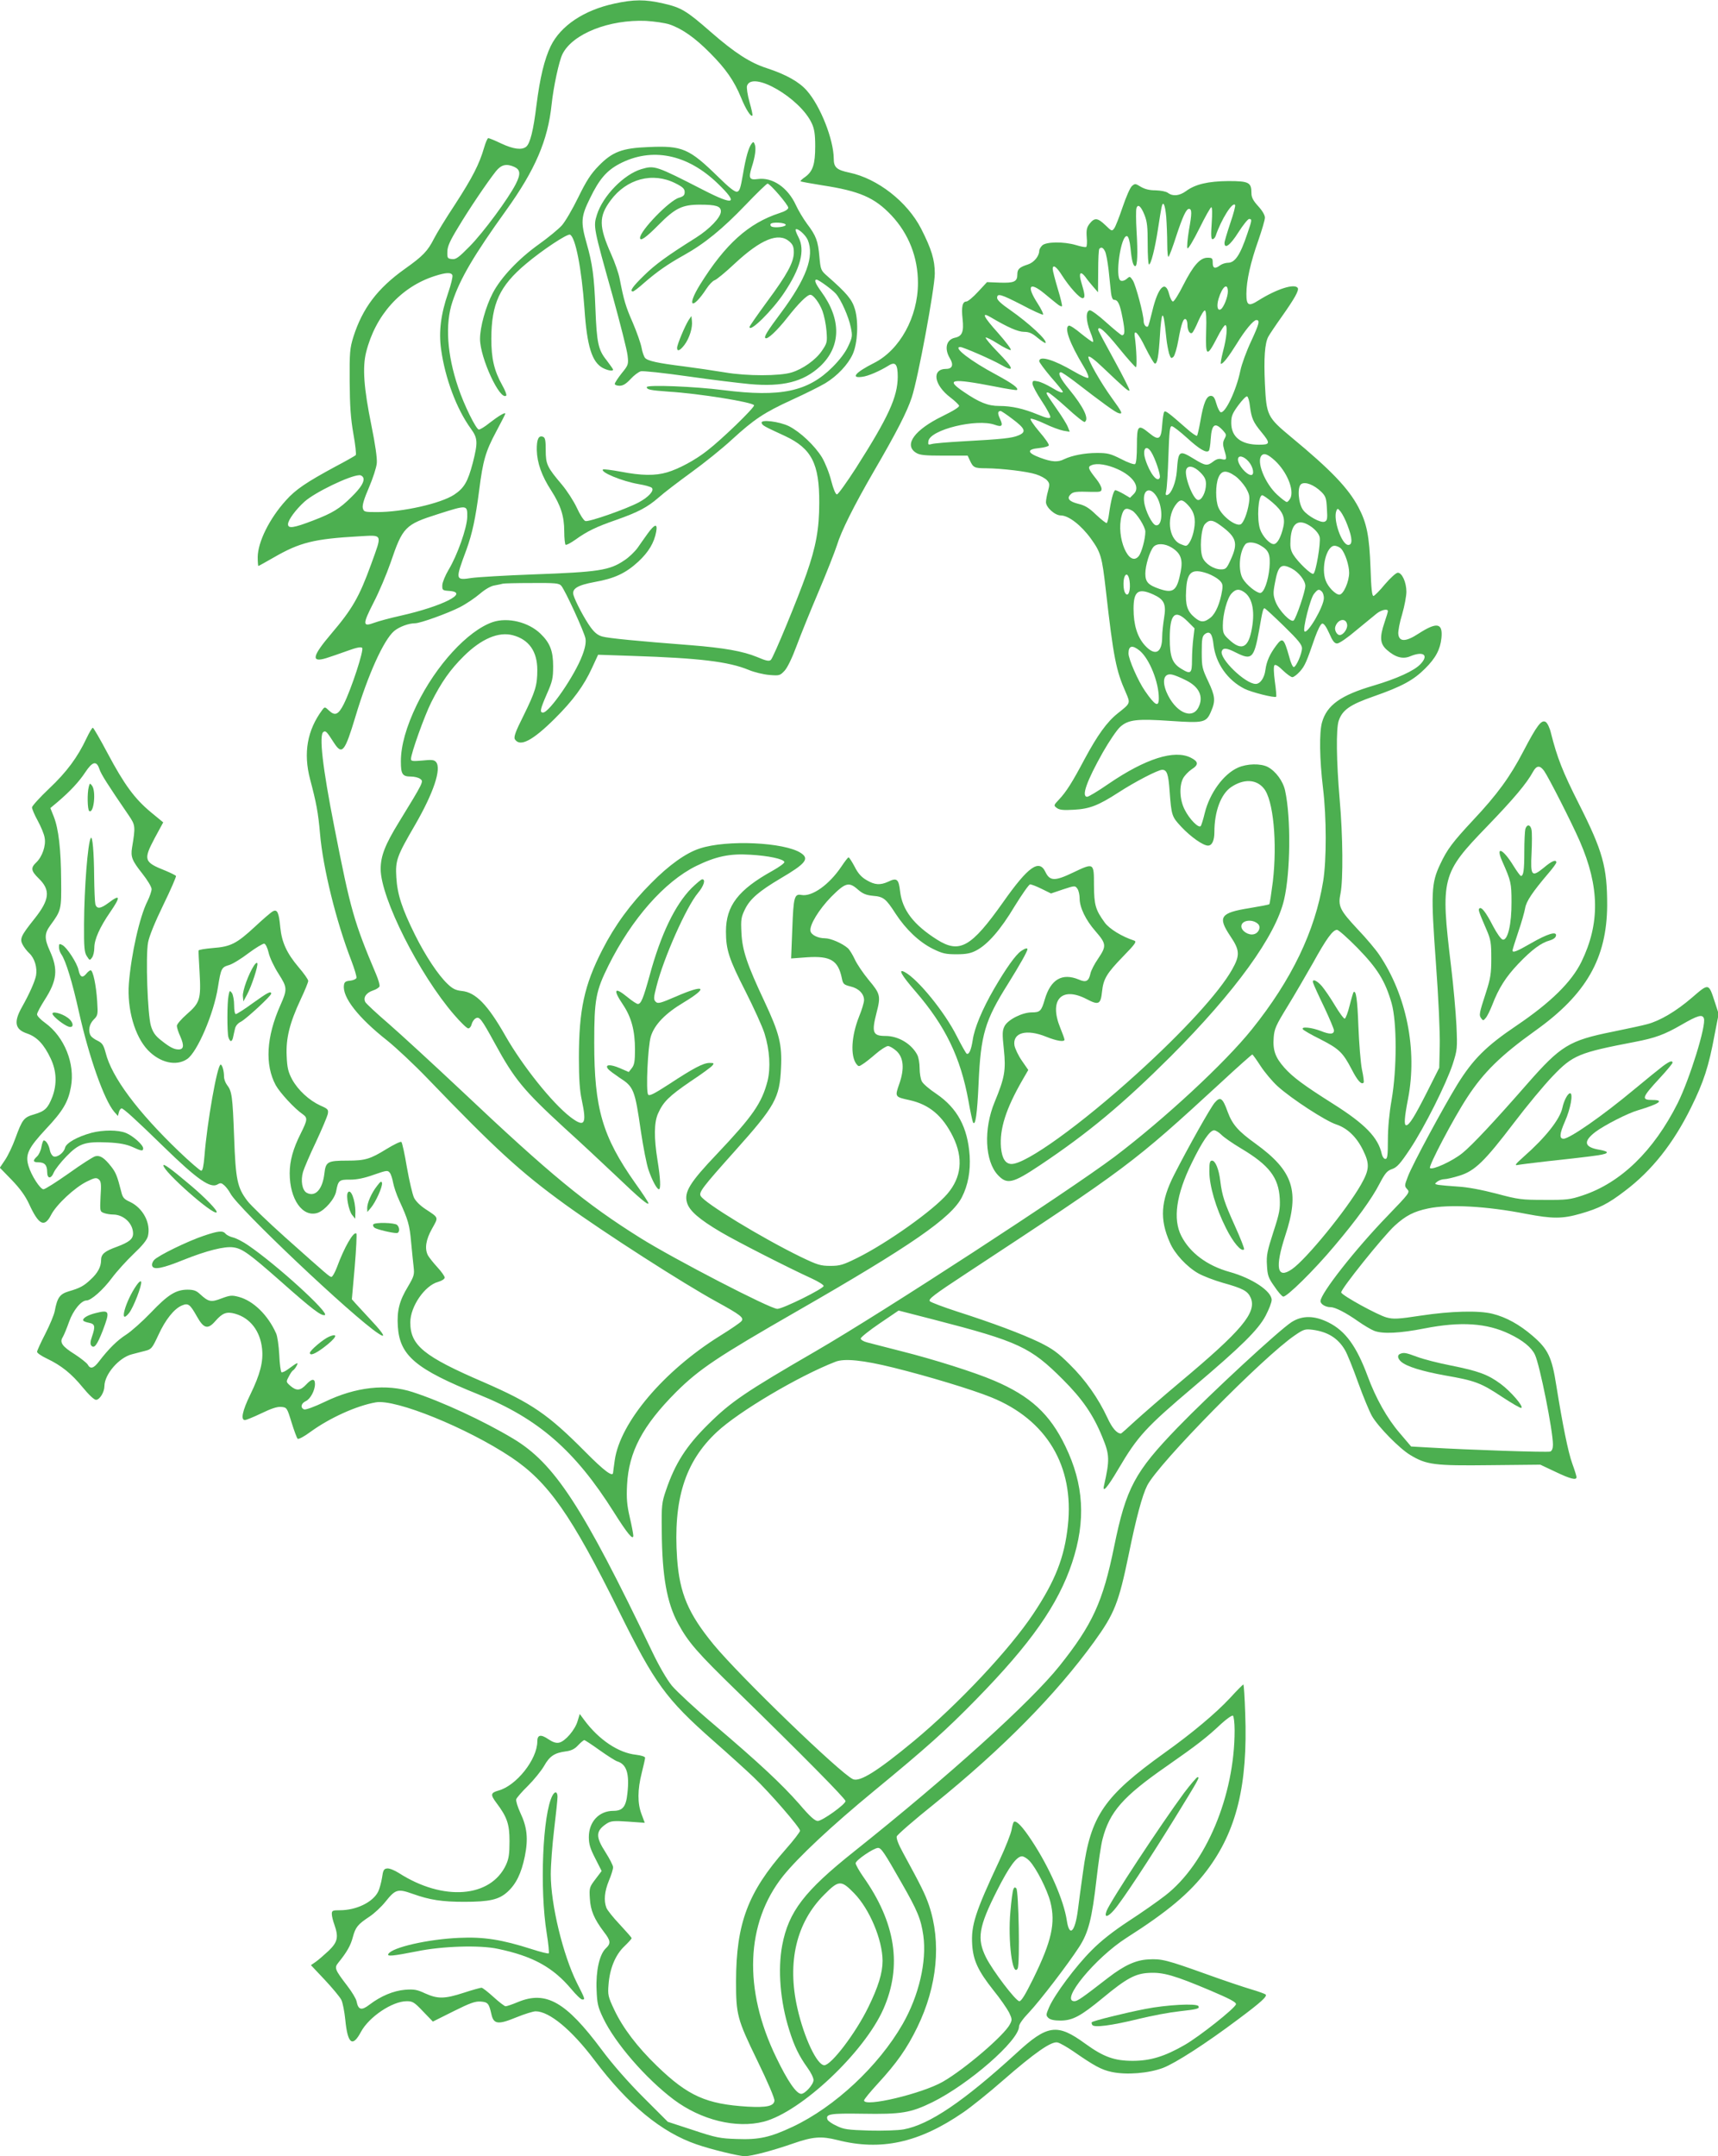 <?xml version="1.0" standalone="no"?>
<!DOCTYPE svg PUBLIC "-//W3C//DTD SVG 20010904//EN"
 "http://www.w3.org/TR/2001/REC-SVG-20010904/DTD/svg10.dtd">
<svg version="1.0" xmlns="http://www.w3.org/2000/svg"
 width="1020pt" height="1280pt" viewBox="0 0 1020 1280"
 preserveAspectRatio="xMidYMid meet">
<g transform="translate(0,1280) scale(0.1,-0.1)"
fill="#4caf50" stroke="none">
<path d="M3645 12778 c-179 -39 -316 -131 -375 -251 -38 -79 -64 -187 -85
-352 -18 -147 -37 -226 -61 -246 -26 -21 -75 -15 -148 19 -37 18 -72 32 -77
32 -5 0 -16 -26 -25 -57 -28 -97 -69 -177 -172 -336 -55 -83 -111 -175 -125
-203 -38 -75 -66 -104 -173 -180 -163 -116 -252 -234 -306 -404 -21 -68 -23
-92 -22 -265 1 -145 6 -219 22 -310 12 -66 18 -123 14 -127 -4 -4 -58 -35
-121 -68 -172 -93 -236 -136 -293 -200 -99 -109 -167 -248 -168 -337 0 -29 2
-53 4 -53 2 0 43 23 92 51 154 89 239 110 504 125 145 8 140 19 74 -164 -71
-196 -112 -267 -238 -415 -113 -133 -121 -172 -29 -144 26 8 83 28 125 43 54
20 81 25 88 18 12 -12 -64 -244 -109 -334 -32 -63 -52 -72 -88 -38 -24 23 -25
23 -40 3 -89 -120 -113 -255 -72 -411 37 -140 48 -197 59 -323 17 -202 96
-522 186 -754 19 -50 33 -96 30 -103 -3 -7 -20 -14 -38 -16 -26 -2 -34 -8 -36
-27 -10 -71 84 -192 258 -329 52 -42 158 -141 235 -221 407 -423 554 -558 820
-751 237 -171 699 -468 900 -578 142 -78 164 -95 147 -115 -7 -9 -64 -48 -127
-87 -334 -208 -592 -513 -625 -737 -5 -37 -10 -71 -10 -75 -1 -29 -53 10 -165
123 -221 223 -318 289 -602 413 -358 154 -437 219 -437 356 0 94 86 219 165
240 23 7 39 17 39 26 0 8 -20 36 -44 62 -24 26 -48 57 -55 69 -21 40 -13 93
24 159 39 70 42 63 -40 117 -29 19 -57 46 -67 67 -9 19 -28 100 -42 179 -13
79 -28 147 -33 152 -4 4 -44 -15 -88 -42 -97 -60 -127 -69 -232 -69 -118 0
-129 -6 -137 -76 -11 -95 -54 -142 -105 -115 -27 15 -37 72 -22 124 7 23 41
103 77 178 35 75 66 149 70 165 5 27 2 31 -44 51 -67 31 -132 91 -167 154 -24
45 -30 69 -33 140 -5 104 17 195 83 336 25 53 45 102 45 110 0 8 -26 45 -57
81 -71 84 -100 148 -109 237 -8 88 -18 109 -44 95 -10 -5 -58 -46 -105 -90
-110 -102 -145 -120 -252 -128 -46 -4 -84 -10 -84 -15 -1 -4 2 -63 6 -131 9
-158 2 -179 -76 -247 -32 -28 -59 -59 -59 -69 0 -9 9 -39 21 -64 23 -53 20
-76 -11 -76 -28 0 -55 15 -107 57 -32 25 -46 47 -57 83 -20 68 -32 414 -17
495 7 38 41 121 91 224 44 90 77 167 75 171 -3 4 -31 18 -62 31 -129 51 -133
64 -65 193 l51 94 -74 61 c-96 80 -157 163 -256 349 -44 83 -84 152 -88 152
-4 0 -21 -28 -37 -62 -53 -113 -118 -201 -222 -299 -56 -53 -102 -104 -102
-112 0 -9 15 -45 34 -79 19 -35 38 -80 41 -101 9 -46 -14 -113 -50 -147 -34
-32 -31 -50 15 -95 71 -69 65 -126 -26 -240 -79 -99 -88 -118 -70 -152 8 -16
26 -39 40 -52 32 -30 48 -86 40 -132 -8 -38 -39 -108 -84 -188 -50 -89 -41
-132 30 -156 59 -20 101 -64 141 -149 35 -74 38 -151 10 -227 -27 -69 -44 -85
-107 -104 -63 -18 -71 -29 -113 -143 -16 -45 -44 -103 -61 -128 l-31 -46 71
-73 c49 -51 80 -94 102 -141 58 -127 92 -144 132 -65 31 60 140 162 212 197
46 23 56 24 70 13 14 -11 16 -28 11 -102 -4 -87 -4 -89 20 -98 13 -5 38 -9 54
-9 63 0 119 -53 119 -113 0 -32 -23 -51 -95 -78 -75 -27 -95 -44 -95 -81 0
-38 -20 -76 -62 -114 -40 -38 -64 -51 -130 -70 -53 -16 -68 -37 -83 -117 -4
-22 -29 -82 -56 -135 -27 -52 -49 -101 -49 -107 0 -7 26 -25 58 -40 86 -41
146 -89 213 -171 37 -45 68 -74 79 -74 22 0 50 46 50 82 1 70 86 168 162 188
24 6 60 16 81 21 36 9 41 16 77 93 42 92 94 157 140 176 37 16 48 8 89 -65 41
-73 65 -79 110 -27 42 48 67 57 117 43 89 -25 149 -102 160 -208 8 -76 -11
-151 -70 -272 -47 -96 -58 -151 -32 -151 8 0 52 18 98 40 58 28 93 40 117 38
34 -3 35 -4 62 -92 15 -48 31 -92 36 -97 5 -5 39 13 78 42 113 82 272 154 386
174 118 21 543 -152 804 -326 220 -147 357 -342 640 -914 213 -430 278 -520
559 -768 89 -78 197 -176 240 -217 94 -89 276 -299 276 -318 0 -7 -38 -57 -85
-110 -225 -255 -294 -440 -295 -783 0 -199 6 -224 126 -471 63 -129 104 -226
102 -239 -4 -32 -46 -41 -160 -35 -244 15 -353 63 -537 241 -117 113 -203 226
-254 334 -37 78 -39 89 -34 150 7 94 40 175 93 226 24 23 44 45 44 49 0 4 -32
40 -70 81 -39 41 -75 86 -80 100 -16 43 -11 96 15 160 14 33 25 69 25 80 0 11
-21 51 -45 89 -60 93 -59 127 8 171 24 15 41 17 127 11 l98 -7 -19 51 c-25 65
-24 146 1 245 11 43 20 84 20 90 0 7 -22 14 -54 18 -104 11 -221 89 -308 207
l-26 35 -13 -43 c-15 -51 -73 -119 -109 -127 -18 -4 -37 2 -64 20 -45 31 -66
27 -66 -13 0 -106 -125 -264 -232 -292 -45 -13 -47 -24 -12 -71 65 -86 79
-128 79 -229 0 -76 -4 -104 -21 -141 -91 -195 -373 -217 -636 -48 -27 17 -57
29 -70 27 -19 -2 -24 -11 -30 -56 -5 -29 -15 -66 -23 -82 -32 -63 -130 -110
-227 -110 -43 0 -48 -2 -48 -22 0 -13 7 -41 15 -63 26 -74 20 -103 -32 -154
-27 -25 -61 -55 -78 -67 l-29 -20 82 -87 c45 -48 89 -101 98 -118 9 -17 19
-71 24 -119 14 -144 43 -166 93 -72 48 89 186 182 272 182 35 0 45 -6 97 -61
l58 -60 122 61 c98 49 129 60 161 58 43 -3 50 -11 64 -73 13 -62 39 -66 148
-21 49 20 101 36 115 36 81 0 213 -109 348 -288 201 -267 398 -430 608 -502
83 -29 251 -70 286 -70 40 0 162 32 286 75 117 41 168 45 263 21 259 -66 485
-17 748 164 47 32 154 118 236 190 188 164 288 234 324 225 14 -3 56 -27 94
-53 124 -86 166 -109 227 -122 89 -19 219 -8 305 24 75 29 255 145 444 287
141 105 176 138 165 149 -5 4 -43 18 -84 30 -41 12 -161 52 -266 90 -237 85
-268 93 -347 88 -75 -4 -143 -36 -238 -109 -152 -118 -182 -139 -200 -139 -88
0 124 258 309 376 245 156 376 266 478 401 176 234 243 508 227 931 -3 94 -8
172 -11 172 -3 0 -39 -36 -80 -81 -84 -90 -222 -206 -387 -324 -361 -259 -440
-374 -485 -708 -11 -78 -25 -181 -31 -230 -17 -127 -50 -158 -65 -59 -18 121
-103 316 -209 476 -54 82 -90 120 -105 111 -4 -3 -10 -23 -14 -47 -4 -23 -36
-105 -72 -182 -145 -309 -169 -386 -162 -500 6 -94 35 -156 126 -271 40 -49
81 -109 93 -132 18 -38 19 -44 5 -70 -34 -66 -269 -267 -398 -341 -124 -71
-468 -153 -468 -111 0 6 36 50 81 99 114 124 173 208 235 335 119 244 144 505
69 726 -23 66 -45 111 -154 311 -27 49 -40 84 -37 96 4 11 104 98 224 194 404
327 721 648 949 963 120 166 145 230 204 515 44 217 81 354 110 411 66 131
692 767 877 892 52 36 61 38 104 33 91 -12 152 -50 193 -120 14 -23 49 -111
79 -195 30 -83 67 -172 82 -198 38 -65 163 -192 226 -230 97 -59 144 -65 476
-61 l297 3 89 -42 c90 -43 126 -52 126 -32 0 6 -11 42 -25 80 -25 69 -57 229
-95 464 -26 168 -49 216 -141 295 -78 67 -157 111 -239 131 -81 20 -244 16
-423 -11 -137 -21 -165 -22 -205 -11 -52 14 -262 129 -269 148 -6 16 250 335
318 397 66 60 113 84 198 102 123 26 347 14 581 -32 158 -30 216 -30 324 1
111 32 164 59 262 134 161 121 289 283 394 496 75 152 105 243 140 433 l24
123 -22 68 c-38 116 -35 116 -137 28 -93 -80 -189 -137 -265 -157 -25 -7 -117
-27 -206 -45 -258 -52 -307 -82 -507 -310 -194 -222 -326 -363 -384 -410 -59
-48 -179 -103 -193 -89 -10 10 139 294 221 419 97 149 200 250 404 396 303
216 425 430 427 744 0 228 -25 320 -169 605 -95 188 -128 272 -165 419 -7 30
-21 59 -31 65 -25 15 -51 -18 -133 -175 -78 -150 -155 -256 -299 -409 -120
-129 -153 -172 -194 -260 -54 -113 -56 -171 -26 -584 16 -216 25 -420 23 -496
l-3 -129 -73 -145 c-73 -144 -105 -196 -123 -196 -14 0 -11 45 11 158 56 290
-9 614 -172 855 -21 31 -78 99 -127 150 -107 115 -118 137 -102 214 16 80 14
341 -5 555 -20 232 -22 421 -6 469 22 65 68 96 208 145 166 58 236 96 304 164
64 63 91 115 98 182 9 90 -26 97 -135 27 -76 -50 -116 -51 -121 -3 -2 16 8 70
23 118 14 49 25 108 25 133 0 56 -26 113 -51 113 -10 0 -43 -30 -75 -67 -31
-38 -62 -69 -69 -71 -9 -2 -14 42 -18 165 -7 192 -22 267 -72 362 -60 113
-162 220 -399 416 -142 118 -147 128 -156 316 -7 152 -1 240 20 280 7 13 43
67 80 119 77 109 103 156 95 170 -18 29 -126 -6 -234 -74 -58 -37 -71 -30 -71
39 0 78 25 189 71 318 21 61 39 121 39 135 0 15 -16 42 -40 68 -30 33 -40 52
-40 77 0 64 -15 72 -137 72 -121 -1 -197 -19 -252 -60 -39 -28 -78 -32 -107
-10 -11 8 -41 14 -73 15 -37 0 -64 7 -88 21 -32 20 -35 20 -53 4 -11 -10 -35
-66 -55 -125 -20 -59 -42 -116 -50 -126 -13 -18 -15 -17 -52 19 -46 44 -64 46
-93 10 -18 -23 -21 -38 -18 -81 3 -29 1 -55 -3 -58 -5 -3 -32 2 -61 11 -74 22
-180 20 -201 -3 -10 -10 -17 -24 -17 -31 0 -32 -32 -70 -67 -81 -52 -17 -63
-28 -63 -60 0 -42 -19 -51 -104 -48 l-76 3 -53 -57 c-29 -32 -61 -58 -69 -58
-24 0 -31 -32 -23 -104 8 -75 -2 -102 -45 -111 -52 -11 -65 -65 -30 -123 23
-38 14 -62 -22 -62 -88 0 -74 -95 25 -170 25 -19 48 -41 51 -48 4 -8 -32 -30
-99 -63 -164 -80 -230 -169 -158 -216 23 -15 50 -18 167 -18 l141 0 14 -30
c19 -41 27 -45 96 -45 94 -1 245 -19 296 -36 26 -8 55 -24 65 -35 16 -18 17
-25 6 -65 -7 -24 -12 -54 -12 -65 0 -31 53 -79 88 -79 46 0 121 -58 179 -138
59 -82 66 -108 88 -302 46 -406 61 -480 119 -611 28 -65 29 -63 -48 -124 -64
-51 -120 -129 -197 -272 -71 -134 -108 -194 -153 -241 -31 -33 -31 -34 -11
-49 15 -11 38 -14 102 -10 92 5 144 25 263 102 100 65 236 135 260 135 28 0
37 -25 44 -125 11 -147 13 -153 69 -213 56 -60 130 -112 159 -112 24 0 38 30
38 81 0 122 39 225 99 266 74 50 149 48 194 -7 57 -67 81 -322 54 -554 -9 -70
-18 -131 -21 -134 -4 -3 -56 -13 -117 -23 -175 -28 -191 -52 -114 -167 56 -83
58 -113 10 -198 -76 -135 -289 -368 -565 -618 -335 -304 -658 -536 -744 -536
-36 0 -57 32 -63 97 -9 110 28 229 129 404 l33 57 -38 55 c-21 30 -40 71 -44
90 -12 77 71 100 189 52 62 -25 108 -32 108 -17 0 5 -11 36 -25 70 -68 166 7
248 156 171 72 -38 84 -32 92 45 8 75 28 108 125 208 72 74 82 88 66 94 -74
24 -148 70 -175 107 -55 76 -63 103 -64 222 0 134 0 134 -124 75 -108 -52
-138 -51 -164 3 -37 79 -102 33 -250 -177 -191 -270 -259 -309 -394 -224 -139
88 -206 176 -219 286 -8 73 -19 83 -70 58 -48 -22 -80 -20 -129 9 -30 17 -51
40 -71 80 -16 30 -32 55 -36 55 -4 0 -23 -25 -43 -55 -72 -107 -174 -180 -237
-168 -42 8 -47 -13 -54 -200 l-7 -177 95 7 c139 9 184 -18 206 -124 7 -35 12
-39 51 -49 49 -11 81 -44 81 -81 0 -14 -13 -58 -30 -99 -45 -114 -52 -230 -16
-280 13 -16 15 -17 37 -2 14 8 49 36 79 62 29 25 62 46 72 46 10 0 32 -13 49
-28 44 -39 50 -106 18 -197 -27 -77 -26 -77 61 -96 117 -26 196 -92 258 -217
62 -127 51 -241 -34 -340 -83 -97 -356 -291 -533 -379 -85 -42 -103 -48 -161
-48 -59 0 -77 6 -175 53 -232 113 -572 320 -595 362 -12 22 9 50 204 268 238
266 265 314 273 492 7 140 -10 206 -98 394 -103 219 -132 303 -137 408 -4 80
-2 93 22 142 30 60 82 105 210 181 150 88 173 117 121 151 -97 64 -440 80
-600 27 -82 -26 -184 -99 -290 -207 -121 -121 -215 -250 -289 -395 -107 -209
-139 -356 -139 -641 0 -125 5 -196 17 -250 31 -145 17 -166 -68 -101 -108 83
-284 304 -385 481 -105 185 -177 259 -259 267 -37 4 -55 13 -85 42 -56 53
-131 167 -192 289 -79 159 -106 243 -112 343 -6 101 2 124 112 313 109 189
157 332 124 372 -11 13 -25 15 -81 9 -57 -5 -68 -4 -68 9 0 33 80 256 120 336
61 121 113 195 194 275 104 103 206 146 290 124 96 -25 146 -96 146 -206 0
-92 -11 -127 -82 -272 -48 -95 -59 -127 -51 -140 30 -47 104 -9 236 122 110
109 174 197 222 302 l36 78 207 -7 c397 -13 568 -34 687 -83 33 -14 88 -27
122 -30 60 -5 64 -4 91 25 17 18 45 76 72 149 24 65 83 210 131 323 48 113 96
236 108 273 25 83 100 233 218 437 137 235 199 357 226 440 37 110 137 651
137 736 0 82 -20 146 -81 266 -82 160 -259 298 -426 333 -76 16 -93 31 -93 84
-1 113 -79 311 -159 402 -46 53 -123 96 -238 134 -100 32 -192 92 -333 215
-145 127 -176 145 -281 169 -109 25 -175 25 -294 -1z m330 -123 c76 -26 152
-80 240 -169 94 -94 144 -166 185 -266 27 -67 58 -116 67 -106 3 2 -5 38 -17
80 -12 42 -18 85 -15 96 30 94 317 -73 385 -223 15 -32 20 -65 20 -135 0 -107
-14 -149 -59 -182 -18 -12 -30 -24 -28 -26 3 -3 60 -13 128 -24 223 -34 312
-73 412 -179 102 -109 157 -248 157 -401 0 -202 -108 -398 -261 -475 -111 -56
-141 -92 -70 -82 35 4 104 34 157 67 40 25 54 8 54 -67 -1 -120 -54 -237 -249
-543 -55 -85 -105 -155 -112 -155 -8 0 -21 31 -34 81 -11 45 -36 107 -55 139
-43 70 -129 151 -196 185 -58 28 -170 42 -162 19 5 -15 10 -18 140 -78 157
-74 203 -164 202 -396 0 -156 -20 -262 -76 -422 -52 -148 -195 -494 -211 -510
-10 -10 -27 -7 -83 17 -83 34 -194 54 -395 70 -313 24 -486 41 -522 51 -27 7
-47 23 -71 56 -35 48 -90 152 -101 190 -11 38 23 59 126 78 118 21 184 52 259
121 61 57 94 112 106 178 9 50 -9 46 -51 -12 -16 -23 -44 -61 -60 -85 -17 -23
-52 -57 -79 -74 -87 -59 -152 -69 -539 -83 -166 -6 -331 -16 -366 -21 -99 -15
-99 -13 -32 167 35 97 54 185 76 354 22 175 38 230 100 346 30 56 55 105 55
108 0 11 -41 -14 -94 -55 -27 -22 -55 -39 -63 -39 -16 0 -89 148 -123 251 -66
194 -78 376 -34 507 45 137 129 279 318 542 174 242 249 418 271 630 11 104
44 259 65 300 61 120 277 205 495 196 50 -3 112 -12 140 -21z m-921 -846 c36
-17 38 -43 8 -102 -44 -86 -191 -286 -274 -370 -65 -66 -81 -78 -105 -75 -26
3 -28 6 -27 43 0 31 15 65 64 145 65 109 172 267 224 333 32 40 63 47 110 26z
m3870 -296 c3 -42 6 -114 6 -162 0 -47 4 -81 8 -75 5 5 26 61 46 124 38 115
59 160 75 160 18 0 18 -27 0 -125 -9 -55 -13 -104 -9 -109 5 -5 36 48 71 118
34 69 66 126 71 126 5 0 6 -38 2 -95 -5 -70 -4 -95 5 -95 6 0 14 8 18 18 33
99 102 208 116 185 3 -5 -10 -54 -29 -109 -18 -54 -34 -107 -34 -116 0 -39 34
-14 82 62 28 44 57 80 64 80 18 0 18 -5 -10 -86 -43 -129 -74 -174 -116 -174
-14 0 -35 -7 -46 -15 -30 -23 -44 -18 -44 15 0 27 -3 30 -31 30 -44 0 -84 -45
-144 -163 -27 -54 -54 -97 -61 -97 -6 0 -17 20 -23 45 -22 86 -66 40 -100
-103 -11 -46 -22 -86 -25 -89 -10 -10 -26 9 -26 30 0 40 -47 215 -64 242 -17
25 -18 26 -36 10 -11 -10 -26 -15 -36 -11 -37 14 1 276 38 264 8 -3 16 -31 20
-71 7 -75 16 -107 28 -107 13 0 16 77 8 207 -4 65 -4 126 -1 136 8 29 27 14
48 -39 16 -40 19 -72 19 -171 0 -68 3 -123 8 -123 11 0 35 92 53 210 9 58 18
115 21 128 9 44 21 21 28 -55z m-364 -204 c7 -11 16 -62 22 -112 5 -51 12
-111 14 -134 3 -27 10 -43 18 -43 24 0 35 -25 51 -109 15 -78 14 -101 -4 -101
-5 0 -46 34 -92 75 -46 42 -90 74 -99 73 -25 -5 -23 -62 3 -128 14 -33 21 -60
15 -60 -5 0 -36 23 -70 50 -33 28 -65 49 -72 47 -29 -11 4 -104 88 -243 20
-32 32 -62 27 -67 -4 -4 -43 13 -87 39 -116 68 -204 95 -204 60 0 -7 32 -50
70 -95 39 -44 70 -83 70 -86 0 -11 -22 -3 -68 25 -27 16 -63 33 -81 36 -27 6
-31 4 -31 -14 0 -11 25 -58 55 -103 31 -46 53 -89 51 -96 -4 -9 -23 -5 -74 16
-85 35 -155 51 -230 51 -66 0 -118 21 -209 83 -113 76 -77 83 186 32 69 -14
127 -23 129 -20 11 11 -28 39 -124 91 -152 81 -259 164 -213 164 17 0 187 -74
239 -104 87 -50 82 -26 -17 75 -42 43 -74 82 -71 85 4 3 36 -13 72 -36 36 -23
71 -40 77 -38 6 2 -28 48 -76 102 -88 98 -101 127 -42 92 100 -59 161 -86 197
-86 29 0 48 -8 80 -35 24 -20 45 -33 47 -31 14 14 -96 116 -210 196 -50 34
-77 59 -77 71 0 30 22 23 147 -41 63 -34 120 -59 125 -58 5 2 -9 32 -31 66
-68 105 -50 133 39 60 29 -24 63 -52 76 -62 13 -11 26 -17 29 -14 3 2 -8 49
-25 104 -16 54 -30 107 -30 117 0 30 23 14 56 -39 43 -67 103 -134 121 -134
17 0 15 21 -8 97 -16 53 -4 67 25 29 11 -16 33 -43 48 -60 l27 -31 1 126 c0
69 3 129 7 132 11 12 22 8 33 -14z m-3874 -143 c3 -8 -8 -55 -25 -104 -44
-128 -57 -231 -42 -337 24 -172 92 -353 176 -469 42 -58 43 -81 12 -204 -30
-113 -51 -149 -111 -189 -80 -52 -304 -103 -458 -103 -74 0 -78 1 -84 24 -4
17 8 56 37 123 23 54 44 118 46 143 3 28 -9 112 -32 225 -45 221 -54 344 -31
435 55 219 205 386 406 451 68 22 99 23 106 5z m4604 -97 c0 -32 -25 -95 -42
-105 -20 -12 -26 20 -13 63 22 73 55 98 55 42z m-129 -239 c-4 -148 4 -153 65
-35 22 44 45 78 50 75 13 -7 7 -75 -15 -157 -10 -40 -16 -73 -12 -73 13 0 46
43 94 120 48 79 99 140 116 140 23 0 17 -22 -30 -124 -28 -59 -57 -138 -65
-177 -24 -117 -90 -255 -117 -246 -6 2 -18 25 -25 50 -10 36 -18 47 -33 47
-26 0 -44 -43 -62 -149 -8 -45 -17 -84 -20 -88 -4 -3 -32 16 -62 43 -107 94
-125 107 -132 100 -5 -4 -10 -40 -13 -79 -6 -86 -20 -95 -77 -48 -66 54 -73
47 -73 -73 0 -64 -4 -107 -11 -111 -6 -4 -43 9 -83 30 -63 32 -81 36 -143 36
-74 0 -149 -15 -195 -37 -37 -19 -73 -17 -143 9 -78 29 -80 50 -6 57 30 3 56
10 58 16 2 7 -23 43 -57 82 -33 39 -56 73 -51 76 5 3 43 -10 83 -29 41 -20 91
-38 112 -42 l37 -6 -11 28 c-6 16 -35 63 -64 104 -69 100 -70 101 -54 101 7 0
57 -41 111 -90 54 -50 102 -88 107 -85 28 17 -6 88 -91 192 -55 66 -72 103
-50 103 6 0 40 -24 78 -52 172 -133 247 -187 265 -191 26 -7 21 5 -40 89 -68
94 -145 230 -140 246 3 8 35 -15 84 -62 134 -127 153 -144 160 -138 3 3 -38
84 -90 179 -53 96 -96 177 -96 181 0 29 41 -7 122 -107 51 -63 97 -114 102
-115 7 0 4 106 -7 184 -6 47 22 18 63 -67 25 -50 50 -93 56 -95 15 -4 23 42
31 171 3 59 10 110 14 113 7 4 12 -19 24 -136 3 -30 11 -70 16 -89 10 -29 13
-31 26 -19 8 8 21 53 29 99 18 99 30 132 44 124 6 -3 10 -18 10 -33 0 -33 14
-57 28 -48 5 3 22 35 37 71 16 36 33 64 39 62 7 -3 10 -44 7 -127z m260 -441
c9 -71 19 -95 68 -154 55 -67 53 -75 -14 -75 -107 0 -165 46 -165 130 0 40 7
56 42 104 23 31 46 55 52 53 6 -2 14 -28 17 -58z m-1409 -77 c76 -57 83 -77
34 -97 -38 -16 -93 -22 -331 -35 -88 -5 -171 -12 -183 -16 -21 -6 -23 -4 -20
17 9 68 287 136 395 97 42 -15 50 -6 30 36 -15 32 -14 46 4 46 4 0 36 -21 71
-48z m1252 -71 c17 -19 18 -24 6 -46 -10 -20 -11 -33 -2 -64 18 -57 16 -64
-14 -57 -17 5 -33 0 -51 -14 -35 -27 -46 -26 -113 15 -90 55 -94 52 -103 -72
-5 -65 -32 -134 -56 -141 -11 -4 -12 2 -7 24 4 16 10 109 13 207 5 146 8 177
20 177 8 0 49 -32 91 -70 72 -66 114 -91 129 -76 4 4 9 34 11 69 6 91 26 104
76 48z m-430 -123 c24 -37 58 -138 52 -153 -13 -34 -59 23 -86 108 -19 60 4
91 34 45z m735 -52 c71 -66 115 -172 93 -222 -7 -13 -16 -24 -22 -24 -6 0 -31
19 -57 43 -74 68 -126 200 -92 234 15 15 37 6 78 -31z m-155 -7 c27 -32 35
-79 14 -79 -28 1 -78 60 -78 92 0 29 35 21 64 -13z m-779 -44 c94 -42 137
-108 96 -148 l-22 -22 -39 23 c-21 12 -43 22 -48 22 -11 0 -27 -63 -38 -143
-3 -26 -10 -49 -13 -52 -4 -2 -32 20 -63 49 -42 41 -67 56 -106 65 -55 14 -70
32 -46 56 16 16 32 18 127 15 50 -1 57 1 57 18 0 11 -14 37 -31 58 -50 63 -53
73 -27 83 32 13 93 3 153 -24z m491 -19 c26 -26 34 -42 34 -70 0 -48 -26 -98
-48 -94 -30 5 -83 145 -69 181 10 27 46 20 83 -17z m206 -21 c21 -14 49 -46
64 -70 22 -39 25 -52 19 -92 -9 -59 -33 -120 -50 -126 -30 -12 -109 48 -131
100 -18 42 -18 135 0 178 18 43 46 46 98 10z m-5175 -11 c8 -22 -13 -58 -69
-113 -71 -71 -114 -97 -229 -141 -117 -45 -149 -49 -149 -22 0 25 46 87 98
134 61 55 268 155 325 157 10 1 20 -6 24 -15z m5688 -84 c26 -26 30 -38 33
-100 4 -60 2 -71 -14 -77 -23 -9 -101 34 -127 69 -29 39 -36 137 -12 154 23
17 77 -4 120 -46z m-986 -16 c46 -58 49 -191 3 -182 -21 4 -62 84 -69 138 -9
67 28 92 66 44z m695 -46 c62 -53 78 -90 65 -147 -14 -61 -36 -101 -57 -101
-24 0 -67 47 -81 89 -20 61 -11 201 13 201 6 0 33 -19 60 -42z m-501 -16 c37
-39 48 -82 36 -145 -9 -52 -32 -97 -49 -97 -5 0 -20 5 -33 11 -72 33 -83 169
-19 242 21 24 34 22 65 -11z m-4279 -72 c-2 -65 -58 -225 -111 -313 -19 -32
-36 -73 -37 -90 -1 -31 1 -32 42 -35 121 -9 -40 -91 -289 -147 -63 -14 -133
-33 -157 -42 -70 -26 -70 -10 -5 118 33 63 78 170 102 239 72 212 86 226 281
288 176 56 175 56 174 -18z m3947 39 c27 -14 79 -97 79 -125 0 -43 -22 -124
-39 -145 -58 -72 -136 111 -102 239 12 44 26 51 62 31z m1279 -87 c30 -77 31
-117 5 -117 -39 0 -91 150 -71 202 7 17 9 16 26 -5 10 -13 29 -49 40 -80z
m-754 -1 c96 -70 106 -105 61 -203 -24 -53 -29 -58 -58 -58 -42 0 -94 33 -109
70 -19 45 -10 173 14 199 26 28 46 26 92 -8z m542 -10 c25 -19 43 -41 47 -60
7 -34 -22 -208 -37 -217 -12 -8 -91 68 -120 114 -16 27 -19 45 -16 92 7 100
51 125 126 71z m-301 -111 c47 -28 56 -53 50 -130 -7 -78 -33 -150 -55 -150
-22 0 -81 47 -103 84 -29 48 -22 158 14 204 14 18 58 15 94 -8z m-530 -11 c53
-33 67 -70 53 -142 -22 -114 -43 -131 -126 -103 -67 23 -84 41 -84 91 0 48 26
132 48 158 20 23 67 22 109 -4z m1006 -7 c23 -25 47 -98 47 -142 0 -53 -34
-130 -58 -130 -23 0 -67 45 -81 83 -29 75 5 207 52 207 13 0 31 -8 40 -18z
m-294 -117 c41 -21 81 -72 81 -103 0 -32 -54 -190 -69 -205 -16 -16 -87 57
-108 111 -14 38 -15 52 -4 109 19 106 37 121 100 88z m-498 -30 c24 -9 54 -26
67 -38 20 -19 23 -28 18 -62 -12 -74 -37 -134 -67 -160 -38 -31 -60 -32 -97 0
-43 36 -55 73 -50 159 5 112 34 134 129 101z m-463 -60 c3 -51 -12 -81 -28
-55 -11 17 -13 71 -4 95 12 30 29 9 32 -40z m-3376 -12 c24 -28 138 -277 144
-314 4 -23 -2 -56 -19 -100 -45 -120 -196 -339 -233 -339 -21 0 -17 19 23 111
33 74 37 94 37 164 0 90 -18 138 -75 193 -71 69 -194 99 -284 69 -148 -51
-337 -257 -451 -492 -62 -129 -94 -241 -94 -335 0 -76 9 -90 60 -90 20 0 45
-6 55 -14 21 -15 21 -16 -128 -259 -81 -132 -107 -199 -107 -276 0 -171 229
-626 437 -866 38 -44 75 -80 83 -80 8 0 17 11 20 24 3 13 13 29 23 35 23 14
34 0 115 -148 116 -213 171 -279 410 -499 92 -83 230 -212 307 -285 142 -136
195 -180 195 -165 0 5 -35 59 -79 120 -195 277 -243 443 -243 833 0 257 9 306
85 459 138 277 332 497 520 590 117 57 199 75 322 67 107 -6 196 -25 202 -43
2 -6 -29 -29 -70 -52 -204 -113 -277 -208 -277 -361 0 -108 18 -163 116 -355
50 -99 101 -211 113 -250 31 -99 37 -205 18 -282 -34 -132 -89 -210 -299 -432
-163 -171 -198 -228 -179 -291 14 -48 73 -99 202 -175 95 -56 403 -213 537
-274 39 -18 72 -38 72 -45 0 -16 -242 -136 -275 -136 -42 0 -614 296 -815 422
-324 203 -534 376 -1060 873 -168 158 -363 337 -433 398 -70 60 -132 118 -138
128 -14 27 4 55 45 69 19 6 36 17 39 24 3 7 -6 39 -20 72 -131 310 -152 382
-248 874 -70 354 -92 548 -65 565 14 9 20 2 63 -65 48 -74 64 -54 127 155 75
251 168 456 230 509 30 25 86 46 124 46 32 0 197 60 267 96 37 19 90 55 118
79 33 28 66 47 89 50 20 4 42 8 47 10 6 2 82 4 171 4 141 1 163 -1 176 -16z
m4056 -39 c50 -35 65 -121 41 -233 -21 -100 -62 -114 -133 -47 -32 29 -36 39
-36 83 0 67 26 163 52 190 25 27 45 29 76 7z m460 4 c7 -7 12 -24 12 -38 0
-50 -97 -216 -115 -198 -12 12 34 195 56 222 23 29 30 31 47 14z m-1001 -17
c66 -30 78 -58 64 -141 -6 -38 -11 -87 -11 -109 0 -98 -42 -119 -103 -52 -45
50 -67 122 -67 217 0 105 28 125 117 85z m777 -189 c83 -81 106 -109 106 -130
0 -33 -35 -112 -49 -112 -6 0 -18 26 -26 58 -32 114 -40 121 -78 70 -38 -51
-57 -93 -64 -144 -6 -49 -31 -84 -58 -84 -62 0 -218 152 -201 195 8 21 30 19
86 -10 92 -46 105 -33 135 131 22 127 25 136 35 132 4 -2 56 -49 114 -106z
m616 90 c0 -5 -9 -35 -20 -67 -30 -88 -27 -127 14 -163 51 -45 96 -57 141 -37
77 31 109 6 59 -47 -37 -40 -141 -87 -279 -128 -195 -57 -277 -116 -306 -218
-17 -60 -15 -217 6 -392 21 -173 21 -425 1 -550 -48 -297 -187 -586 -423 -880
-160 -200 -521 -534 -817 -758 -278 -208 -1371 -920 -1771 -1152 -421 -244
-506 -302 -640 -435 -131 -129 -197 -233 -251 -392 -25 -73 -27 -89 -25 -245
2 -263 30 -423 97 -546 61 -112 113 -172 354 -406 382 -373 640 -634 640 -648
0 -19 -138 -118 -165 -118 -17 0 -47 27 -110 101 -103 117 -235 241 -508 473
-109 92 -220 196 -248 229 -30 37 -77 118 -117 202 -414 864 -580 1118 -826
1265 -175 105 -423 220 -596 276 -156 51 -338 31 -522 -58 -60 -29 -113 -48
-122 -45 -24 9 -19 36 9 49 27 12 55 63 55 102 0 34 -19 33 -53 -4 -34 -36
-57 -38 -93 -7 -26 23 -26 24 -10 54 9 18 20 35 26 38 5 3 15 15 21 27 13 24
5 21 -49 -19 -17 -13 -36 -22 -41 -19 -4 3 -11 49 -13 103 -3 54 -11 112 -19
128 -48 108 -135 193 -221 216 -41 11 -52 10 -103 -9 -62 -24 -77 -21 -128 26
-21 20 -37 26 -75 26 -69 -1 -115 -30 -217 -137 -50 -52 -115 -110 -146 -130
-52 -33 -104 -84 -162 -160 -31 -41 -51 -46 -66 -18 -6 10 -40 37 -75 60 -77
48 -94 72 -73 104 7 12 24 53 37 90 24 68 72 127 104 127 27 0 98 63 150 133
29 39 88 104 129 143 51 48 79 82 85 105 19 76 -28 167 -106 204 -36 16 -44
26 -52 60 -24 94 -32 114 -60 150 -41 52 -66 68 -94 61 -13 -3 -83 -48 -157
-101 -74 -52 -141 -95 -151 -95 -19 0 -72 81 -89 139 -20 67 -2 105 104 219
100 106 132 160 148 249 26 138 -39 298 -152 380 -27 19 -49 42 -49 51 0 10
21 48 45 86 74 115 81 181 31 291 -33 73 -33 103 3 152 65 89 66 94 64 268 -1
182 -15 305 -44 378 l-20 50 43 36 c75 64 127 120 164 176 43 65 67 71 84 20
10 -31 48 -91 174 -275 40 -59 41 -65 20 -192 -9 -55 0 -77 61 -154 30 -38 55
-79 55 -92 0 -12 -11 -45 -25 -73 -46 -91 -96 -313 -110 -489 -11 -151 35
-312 113 -394 72 -75 168 -97 233 -53 60 40 159 271 183 427 18 111 21 118 66
131 21 6 73 38 116 71 43 32 85 57 93 56 8 -2 19 -24 26 -54 6 -28 33 -85 59
-125 52 -82 53 -91 10 -188 -83 -187 -92 -352 -27 -473 25 -45 112 -140 161
-173 29 -21 28 -33 -12 -113 -46 -91 -66 -164 -66 -237 0 -155 77 -264 166
-235 43 15 102 83 110 129 12 64 18 69 82 68 41 0 85 9 141 29 78 27 83 28 96
11 7 -9 15 -36 19 -58 4 -22 20 -71 37 -107 52 -113 61 -144 70 -247 5 -55 12
-121 15 -148 5 -43 2 -54 -34 -115 -51 -84 -66 -143 -60 -236 11 -174 107
-254 479 -404 355 -143 573 -333 803 -698 80 -127 116 -171 116 -140 0 9 -9
58 -21 109 -17 73 -20 113 -16 192 10 197 93 352 291 551 138 137 246 209 716
479 681 391 919 556 981 678 36 70 52 155 46 247 -12 168 -73 281 -197 366
-41 27 -81 61 -87 75 -7 13 -13 48 -13 77 0 29 -6 65 -14 80 -34 65 -112 112
-188 112 -76 0 -84 20 -54 137 26 100 23 113 -46 195 -33 40 -71 96 -83 123
-13 28 -31 57 -41 66 -33 29 -102 59 -136 59 -42 0 -82 20 -86 43 -7 35 50
128 123 203 85 85 105 91 160 42 28 -24 48 -32 88 -36 63 -5 77 -17 135 -107
61 -93 140 -168 221 -208 57 -28 76 -32 141 -32 58 0 85 6 117 23 68 36 144
123 227 262 44 71 85 130 92 130 8 0 39 -12 69 -27 l55 -27 71 24 c70 23 72
23 85 5 8 -10 14 -37 14 -59 0 -53 36 -128 94 -194 65 -75 66 -88 17 -161 -23
-33 -44 -74 -47 -91 -10 -45 -26 -54 -69 -35 -99 41 -167 1 -202 -118 -20 -69
-28 -77 -77 -77 -57 0 -142 -43 -162 -82 -13 -26 -14 -45 -4 -137 13 -125 5
-169 -55 -314 -66 -160 -58 -350 20 -433 54 -57 87 -50 250 59 286 191 492
363 776 646 383 384 624 716 673 931 38 164 41 486 6 646 -12 57 -56 116 -103
141 -43 22 -123 20 -177 -4 -86 -38 -168 -152 -197 -269 -9 -38 -20 -73 -24
-78 -13 -14 -67 41 -95 97 -30 58 -34 139 -10 186 9 17 32 41 51 54 43 27 41
46 -5 69 -97 49 -268 -5 -488 -155 -62 -43 -119 -77 -127 -77 -36 0 -4 92 93
264 37 65 83 133 103 151 48 43 99 49 302 35 194 -13 209 -10 237 56 28 64 25
91 -17 180 -35 74 -38 85 -38 172 0 81 3 95 19 108 29 21 44 2 51 -64 13 -110
83 -210 184 -261 39 -20 180 -56 188 -47 2 2 -1 43 -8 91 -7 53 -8 90 -2 96 6
6 25 -6 50 -31 23 -22 48 -40 56 -40 8 0 28 15 45 34 30 34 39 56 89 201 17
47 34 81 43 83 10 2 24 -18 42 -58 20 -46 31 -60 47 -60 12 0 63 35 113 78 51
42 106 87 122 100 28 22 66 30 66 14z m-1188 -62 l40 -40 -7 -58 c-4 -31 -8
-90 -8 -129 0 -82 -7 -88 -64 -53 -53 32 -68 71 -68 180 0 147 31 176 107 100z
m946 -18 c4 -25 -23 -62 -44 -62 -17 0 -33 30 -26 50 15 46 64 54 70 12z
m-1230 -156 c57 -49 112 -186 112 -281 0 -56 -22 -44 -82 43 -41 59 -98 189
-98 223 0 47 23 52 68 15z m270 -173 c82 -39 110 -99 77 -163 -39 -76 -140
-26 -190 93 -28 69 -13 113 35 102 14 -3 49 -17 78 -32z m2130 -540 c28 -41
161 -302 211 -416 118 -271 121 -489 10 -717 -59 -120 -182 -241 -386 -379
-178 -120 -257 -198 -350 -348 -83 -135 -268 -477 -294 -547 -21 -54 -21 -57
-4 -76 17 -18 13 -23 -117 -158 -190 -196 -398 -461 -398 -506 0 -18 30 -36
60 -36 27 0 90 -32 165 -85 33 -23 75 -48 93 -55 50 -20 153 -15 300 14 214
42 369 32 504 -33 78 -37 131 -80 151 -123 29 -61 107 -452 107 -534 0 -23 -6
-37 -16 -41 -16 -6 -487 10 -722 24 l-104 6 -68 80 c-75 87 -142 207 -190 337
-66 178 -132 269 -232 319 -84 42 -155 43 -219 3 -76 -49 -479 -422 -677 -626
-255 -264 -306 -359 -377 -706 -67 -329 -128 -463 -325 -710 -172 -215 -654
-651 -1220 -1102 -294 -234 -388 -356 -426 -556 -27 -144 -12 -334 42 -504 30
-96 58 -153 108 -223 20 -27 36 -60 36 -73 0 -26 -50 -82 -73 -82 -29 0 -81
76 -148 215 -197 405 -182 799 40 1078 91 113 285 295 541 506 311 256 425
358 605 542 326 333 487 563 570 812 83 250 70 465 -40 692 -92 191 -207 297
-423 389 -114 49 -357 126 -552 175 -91 23 -182 47 -202 52 -21 5 -38 16 -38
23 0 7 51 48 113 90 l112 76 210 -54 c503 -130 573 -163 765 -355 117 -117
181 -210 235 -343 43 -104 44 -134 10 -285 -12 -50 18 -17 84 95 116 197 163
248 451 492 282 239 380 336 424 419 20 38 36 80 36 94 0 52 -116 129 -249
166 -134 37 -237 114 -288 215 -50 99 -30 244 62 431 62 128 108 195 133 195
10 0 29 -12 43 -26 13 -14 66 -51 118 -82 166 -99 222 -172 229 -297 3 -61 -1
-86 -38 -199 -36 -112 -42 -138 -38 -197 3 -59 8 -75 43 -124 21 -32 45 -60
53 -62 18 -7 184 156 306 302 131 155 220 278 266 367 34 65 46 78 75 88 29
10 48 31 106 118 87 131 215 387 254 505 27 85 28 92 22 230 -4 78 -18 237
-32 352 -63 524 -57 549 214 829 159 165 235 255 273 325 21 38 41 39 66 4z
m-1699 -908 c19 -18 5 -54 -25 -61 -31 -8 -74 19 -74 47 0 36 65 46 99 14z
m591 -143 c118 -121 164 -195 202 -327 32 -113 32 -390 0 -575 -14 -79 -22
-166 -22 -237 0 -93 -3 -113 -15 -113 -8 0 -17 12 -21 28 -21 99 -99 179 -289
299 -174 110 -239 158 -289 214 -54 61 -70 103 -64 180 4 52 13 72 83 186 43
70 110 186 150 256 80 145 118 197 143 197 9 0 64 -49 122 -108z m2056 -417
c16 -40 -85 -363 -156 -505 -142 -282 -337 -472 -565 -547 -72 -24 -94 -27
-225 -26 -135 0 -155 2 -285 37 -89 23 -173 39 -230 42 -49 3 -101 8 -115 10
-24 5 -24 6 -6 20 11 8 30 14 42 14 12 0 52 9 90 21 90 28 148 84 323 314 75
99 178 223 229 276 120 126 156 140 489 204 120 23 175 43 277 102 95 55 123
63 132 38z m-2632 -283 c24 -37 70 -92 102 -121 83 -75 285 -206 347 -226 66
-22 120 -73 159 -152 41 -83 39 -116 -12 -206 -85 -149 -325 -443 -409 -501
-89 -62 -103 7 -40 200 87 263 48 382 -177 545 -103 74 -137 113 -165 188 -30
84 -44 94 -78 54 -27 -33 -157 -264 -240 -427 -80 -157 -87 -264 -25 -403 28
-66 101 -144 168 -182 28 -16 93 -41 145 -56 122 -34 149 -49 167 -90 36 -87
-54 -194 -421 -501 -104 -87 -224 -192 -267 -231 -43 -40 -80 -73 -83 -73 -24
0 -52 32 -80 93 -54 116 -131 226 -224 317 -71 71 -102 93 -181 132 -107 51
-275 114 -490 183 -80 26 -151 53 -159 60 -12 12 22 38 220 168 958 630 983
648 1506 1129 100 93 185 168 188 168 3 0 25 -31 49 -68z m-2179 -1791 c202
-50 464 -129 580 -176 329 -133 494 -409 455 -762 -20 -188 -75 -328 -205
-523 -140 -211 -445 -536 -710 -756 -215 -178 -320 -244 -361 -226 -76 35
-671 610 -827 799 -151 184 -202 304 -217 511 -24 348 46 574 236 751 129 121
485 332 704 417 53 21 163 10 345 -35z m2025 -2154 c0 -387 -170 -792 -411
-979 -46 -36 -145 -105 -219 -153 -91 -60 -163 -116 -220 -174 -93 -93 -217
-259 -251 -336 -19 -44 -20 -49 -5 -64 12 -11 34 -16 74 -16 71 1 118 26 249
134 140 116 193 145 274 149 85 5 153 -15 366 -105 115 -49 153 -69 151 -81
-4 -23 -219 -193 -305 -242 -118 -68 -203 -94 -308 -94 -109 0 -173 23 -282
102 -166 121 -224 114 -409 -57 -312 -285 -516 -424 -669 -452 -34 -6 -122 -9
-205 -7 -127 4 -151 7 -193 28 -27 12 -51 29 -54 37 -13 33 14 38 206 35 233
-4 287 5 416 68 217 107 515 367 515 450 0 13 24 47 59 83 65 69 230 284 298
389 55 85 76 166 103 402 11 98 27 206 36 239 42 161 120 251 379 431 185 129
240 172 327 254 32 29 62 50 68 47 5 -3 10 -43 10 -88z m-3770 -117 c45 -32
92 -62 104 -66 56 -17 74 -72 61 -190 -8 -79 -28 -104 -83 -104 -86 0 -146
-65 -146 -156 0 -41 8 -68 38 -126 l38 -75 -37 -49 c-35 -46 -37 -51 -33 -114
4 -71 25 -121 83 -198 41 -53 43 -69 11 -99 -37 -36 -59 -134 -54 -245 3 -82
8 -103 39 -168 71 -149 253 -359 419 -484 163 -122 371 -173 535 -131 221 58
596 411 710 669 112 254 73 512 -120 785 -25 36 -45 72 -45 80 0 18 108 91
133 91 19 0 37 -27 140 -208 94 -164 115 -214 129 -313 21 -152 -26 -356 -123
-525 -143 -249 -402 -491 -652 -609 -134 -63 -200 -78 -332 -73 -99 3 -125 8
-260 53 l-150 49 -145 145 c-91 91 -184 197 -247 282 -213 286 -331 353 -498
284 -33 -14 -66 -25 -73 -25 -7 0 -39 25 -72 55 -33 30 -65 55 -71 55 -7 0
-54 -13 -106 -30 -114 -37 -154 -37 -228 -4 -49 23 -67 26 -120 22 -69 -6
-144 -37 -212 -89 -47 -36 -66 -31 -76 20 -3 16 -28 57 -55 92 -75 98 -78 107
-53 138 51 63 73 102 86 152 16 59 29 75 100 122 27 18 69 57 93 87 60 75 73
79 163 47 101 -36 173 -47 305 -47 150 0 206 13 256 58 52 47 83 110 104 212
21 104 14 173 -27 259 -16 35 -27 71 -24 80 3 9 34 45 70 80 35 35 78 88 95
117 33 59 62 78 129 87 32 4 53 14 73 36 16 17 33 31 37 31 4 0 45 -27 91 -60z
m2552 -657 c40 -42 105 -170 124 -243 32 -126 8 -233 -102 -457 -46 -93 -70
-133 -82 -133 -21 0 -159 182 -198 260 -55 111 -44 181 66 398 72 142 116 202
148 202 10 0 30 -12 44 -27z m-1041 -192 c92 -94 168 -276 169 -401 0 -72 -26
-156 -85 -276 -75 -154 -220 -344 -261 -344 -43 0 -120 162 -160 339 -62 273
-6 508 159 673 87 88 101 88 178 9z"/>
<path d="M4463 11948 c-18 -23 -35 -81 -52 -183 -14 -81 -20 -101 -35 -103
-13 -3 -48 25 -110 86 -175 171 -214 188 -416 179 -156 -6 -214 -28 -295 -111
-47 -48 -73 -88 -122 -188 -34 -70 -78 -145 -98 -167 -20 -22 -81 -72 -134
-110 -121 -86 -226 -197 -275 -290 -42 -80 -76 -202 -76 -273 0 -113 120 -371
156 -336 3 4 -7 31 -24 61 -48 86 -65 158 -65 277 1 207 49 312 205 443 97 82
245 180 262 174 32 -13 69 -199 86 -439 15 -225 45 -319 110 -353 30 -15 60
-20 60 -9 0 3 -18 28 -39 56 -49 61 -58 101 -66 308 -7 187 -18 267 -52 385
-36 127 -34 159 20 268 55 114 99 164 174 204 192 101 403 59 585 -117 125
-121 99 -133 -86 -38 -283 145 -290 147 -368 124 -104 -31 -229 -159 -264
-271 -22 -70 -21 -75 92 -477 46 -167 87 -328 90 -358 6 -53 5 -57 -35 -106
-23 -29 -41 -57 -41 -63 0 -6 13 -11 28 -11 21 0 39 11 66 40 20 22 47 42 61
46 13 3 137 -10 277 -30 139 -20 305 -40 368 -46 197 -18 320 13 419 105 125
117 128 279 6 445 -34 47 -43 70 -27 70 12 0 93 -59 115 -84 30 -34 76 -137
88 -198 11 -52 10 -60 -15 -113 -16 -36 -50 -81 -93 -124 -146 -146 -307 -180
-648 -137 -171 22 -455 33 -455 18 0 -15 21 -19 130 -27 181 -11 501 -63 507
-81 4 -13 -193 -204 -278 -269 -72 -57 -170 -109 -238 -129 -71 -21 -152 -20
-276 4 -55 10 -102 16 -105 13 -17 -16 113 -70 212 -87 37 -6 72 -16 78 -22
16 -16 -19 -55 -77 -86 -72 -39 -300 -119 -318 -111 -9 3 -32 38 -50 78 -18
39 -58 101 -89 138 -88 104 -96 121 -96 205 0 57 -3 74 -16 79 -26 10 -38 -14
-37 -79 2 -76 29 -153 85 -239 57 -89 78 -153 78 -243 0 -41 4 -77 8 -80 5 -3
31 11 58 30 69 50 125 77 241 117 133 47 186 75 254 134 30 27 118 94 195 150
76 55 184 142 239 193 132 121 192 161 358 237 77 35 165 79 197 98 71 43 135
111 163 173 29 65 35 190 13 266 -17 58 -48 95 -163 196 -39 34 -41 38 -48
115 -8 95 -20 126 -74 197 -22 30 -52 80 -66 111 -48 104 -139 166 -226 154
-50 -7 -56 5 -36 70 21 64 27 114 18 136 -6 16 -9 16 -18 5z m-453 -236 c44
-22 55 -33 55 -52 0 -19 -7 -26 -34 -34 -57 -16 -231 -196 -231 -238 0 -23 34
0 110 77 99 100 141 120 245 120 97 0 125 -9 125 -40 0 -35 -66 -104 -148
-156 -172 -108 -242 -159 -309 -225 -67 -65 -87 -94 -65 -94 5 0 33 21 63 48
78 68 142 113 239 167 124 69 231 157 367 299 66 69 125 126 130 126 15 0 123
-126 123 -143 0 -10 -20 -22 -52 -32 -184 -60 -322 -184 -472 -425 -82 -133
-47 -154 39 -23 15 23 36 45 47 49 11 3 66 48 121 100 155 144 259 186 323
131 21 -18 27 -32 27 -65 0 -59 -39 -131 -159 -293 -57 -78 -104 -145 -104
-150 0 -36 135 97 205 202 98 146 126 253 86 330 -12 23 -20 44 -17 47 11 10
58 -31 72 -63 40 -97 -9 -230 -160 -433 -80 -107 -101 -141 -92 -149 11 -11
69 43 131 122 65 83 117 135 136 135 18 0 54 -48 72 -96 10 -27 21 -80 24
-119 5 -67 4 -72 -29 -120 -36 -52 -112 -106 -178 -126 -71 -22 -266 -22 -395
0 -66 11 -176 27 -245 36 -153 19 -215 32 -231 51 -6 8 -16 35 -20 60 -5 26
-28 92 -52 148 -43 98 -53 133 -78 261 -6 33 -29 98 -50 145 -74 166 -75 224
-4 320 95 129 250 170 385 102z m655 -247 c0 -11 -59 -19 -82 -11 -8 3 -11 11
-8 16 8 14 90 9 90 -5z"/>
<path d="M4088 10899 c-22 -35 -68 -145 -68 -164 0 -24 17 -17 44 18 29 39 49
102 44 142 l-3 29 -17 -25z"/>
<path d="M4106 7528 c-98 -99 -183 -275 -249 -519 -38 -137 -51 -169 -70 -169
-7 0 -34 18 -61 40 -79 65 -89 47 -26 -46 49 -74 70 -153 70 -265 0 -70 -4
-91 -19 -110 l-18 -23 -53 23 c-58 25 -92 22 -69 -6 8 -9 38 -31 66 -50 86
-55 92 -70 128 -319 14 -94 34 -196 45 -228 21 -62 50 -116 62 -116 12 0 9 66
-8 170 -22 137 -21 226 3 280 31 69 64 102 191 189 65 43 124 86 131 95 12 14
10 16 -16 16 -37 0 -96 -31 -242 -127 -88 -57 -116 -71 -123 -61 -14 20 -2
285 16 345 22 71 86 137 195 202 151 91 126 110 -46 35 -93 -40 -107 -44 -120
-31 -13 13 -13 24 5 93 42 167 177 471 246 553 35 42 47 81 25 81 -6 0 -34
-24 -63 -52z"/>
<path d="M527 8129 c-10 -38 -8 -137 3 -144 27 -16 41 116 17 150 -13 17 -14
17 -20 -6z"/>
<path d="M539 7825 c-18 -29 -39 -301 -40 -508 -1 -143 2 -172 17 -194 16 -25
17 -26 30 -8 8 10 14 37 14 59 0 49 32 121 94 211 64 93 61 109 -10 55 -47
-35 -70 -38 -78 -7 -3 12 -6 85 -7 162 -1 147 -10 247 -20 230z"/>
<path d="M350 7178 c0 -13 6 -32 14 -43 27 -39 65 -164 105 -344 60 -268 149
-520 209 -591 l22 -25 6 23 c3 12 11 22 16 22 11 0 84 -66 248 -226 202 -197
280 -251 322 -225 17 10 23 9 40 -6 11 -10 27 -31 36 -48 44 -86 728 -733 878
-831 49 -33 34 -4 -38 73 -40 43 -83 90 -96 104 l-23 26 17 192 c9 106 13 195
10 198 -16 16 -72 -81 -116 -201 -12 -31 -26 -56 -32 -56 -11 0 -15 3 -274
234 -104 93 -206 191 -226 218 -59 78 -69 124 -78 378 -9 241 -13 272 -42 309
-10 13 -18 35 -18 50 0 35 -11 71 -20 71 -20 0 -81 -346 -96 -542 -5 -60 -11
-88 -19 -88 -7 0 -66 51 -132 114 -247 237 -400 442 -436 587 -12 45 -20 57
-46 70 -18 8 -37 22 -42 30 -17 27 -10 69 17 96 25 25 26 30 21 107 -6 98 -25
186 -39 186 -5 0 -18 -10 -27 -22 -22 -26 -36 -18 -45 24 -8 40 -68 133 -96
148 -17 9 -20 8 -20 -12z"/>
<path d="M6062 7154 c-32 -22 -89 -102 -160 -224 -70 -121 -117 -233 -127
-305 -9 -58 -22 -88 -36 -80 -5 4 -31 50 -58 103 -72 144 -231 339 -309 381
-43 23 -21 -17 63 -114 178 -206 268 -392 315 -651 11 -64 24 -122 27 -127 14
-24 25 49 33 233 13 288 37 371 175 590 69 111 115 192 115 205 0 9 -15 5 -38
-11z"/>
<path d="M1508 7068 c-32 -49 -69 -150 -66 -182 l3 -31 22 41 c27 50 66 170
61 185 -2 7 -11 1 -20 -13z"/>
<path d="M1357 6890 c-9 -41 -9 -217 -1 -247 4 -13 10 -23 15 -23 5 0 11 10
13 23 3 12 7 34 11 49 3 17 17 34 36 43 33 18 179 153 179 166 0 18 -20 8
-109 -56 -49 -36 -95 -65 -101 -65 -6 0 -10 23 -10 53 0 29 -6 61 -13 72 -13
17 -14 16 -20 -15z"/>
<path d="M312 6780 c6 -18 68 -66 96 -75 34 -10 29 29 -7 54 -37 27 -96 40
-89 21z"/>
<path d="M543 6075 c-84 -23 -150 -60 -157 -89 -7 -30 -47 -59 -68 -51 -9 4
-19 20 -22 37 -6 32 -23 58 -36 58 -4 0 -10 -17 -14 -38 -3 -21 -15 -47 -26
-57 -27 -25 -25 -35 8 -35 37 0 52 -17 52 -57 0 -42 23 -44 40 -2 7 16 40 59
74 94 75 77 110 89 246 83 68 -3 109 -11 144 -26 56 -26 66 -27 66 -9 0 20
-60 74 -102 91 -46 19 -135 19 -205 1z"/>
<path d="M970 5882 c0 -37 297 -299 316 -279 9 8 -69 89 -160 165 -111 94
-156 126 -156 114z"/>
<path d="M2238 5759 c-33 -42 -58 -100 -58 -131 l1 -23 21 25 c29 34 70 126
66 147 -3 14 -9 10 -30 -18z"/>
<path d="M2065 5720 c-12 -19 6 -109 26 -133 l18 -22 1 40 c0 71 -28 143 -45
115z"/>
<path d="M2216 5531 c-3 -5 0 -13 7 -19 12 -10 104 -32 132 -32 18 0 20 31 3
48 -14 14 -134 17 -142 3z"/>
<path d="M1210 5464 c-96 -32 -272 -118 -295 -144 -10 -11 -15 -26 -11 -36 9
-24 63 -13 186 37 135 54 244 82 296 74 53 -7 96 -39 281 -202 186 -165 239
-205 261 -200 34 8 -287 301 -457 416 -31 21 -70 41 -88 45 -17 4 -37 14 -44
22 -16 20 -43 17 -129 -12z"/>
<path d="M812 5172 c-67 -94 -109 -245 -46 -167 27 34 78 167 72 186 -2 7 -13
0 -26 -19z"/>
<path d="M568 5005 c-49 -12 -81 -32 -73 -45 2 -4 18 -10 35 -13 34 -7 37 -21
16 -82 -10 -28 -11 -44 -4 -53 17 -20 34 2 68 89 44 116 41 125 -42 104z"/>
<path d="M1954 4865 c-34 -14 -114 -82 -114 -96 0 -19 30 -7 81 31 76 57 93
90 33 65z"/>
<path d="M9056 7878 c-3 -13 -6 -73 -6 -135 0 -109 -5 -143 -20 -143 -4 0 -23
26 -43 58 -64 105 -110 124 -68 29 52 -117 55 -130 55 -242 1 -129 -22 -229
-52 -223 -10 2 -35 37 -58 81 -42 82 -69 116 -81 104 -7 -8 -5 -16 43 -127 25
-58 28 -77 28 -170 0 -90 -5 -119 -31 -200 -41 -126 -43 -136 -29 -155 11 -15
13 -15 27 2 9 10 26 45 39 78 38 99 80 165 154 243 80 84 137 126 187 139 20
6 35 16 37 28 6 29 -50 12 -149 -45 -85 -49 -109 -58 -109 -42 0 4 15 53 34
109 19 55 37 119 41 142 7 41 43 95 140 209 25 29 45 57 45 62 0 20 -27 9 -73
-30 -73 -60 -81 -51 -74 84 3 61 3 123 0 139 -6 33 -28 36 -37 5z"/>
<path d="M7180 5846 c0 -85 39 -218 98 -335 43 -87 92 -144 108 -128 4 3 -21
66 -54 139 -63 140 -76 179 -87 267 -8 69 -29 121 -49 121 -13 0 -16 -13 -16
-64z"/>
<path d="M8313 4763 c-18 -7 -16 -27 5 -46 32 -29 123 -57 260 -82 179 -31
214 -44 339 -127 58 -38 109 -68 115 -66 17 6 -63 99 -123 143 -76 56 -132 76
-296 109 -72 14 -162 37 -199 51 -67 25 -79 27 -101 18z"/>
<path d="M7797 6963 c3 -10 32 -74 65 -142 32 -68 58 -130 58 -138 0 -24 -25
-25 -79 -3 -55 21 -117 27 -106 10 4 -6 50 -33 103 -59 112 -57 135 -79 187
-179 35 -68 58 -93 71 -79 3 3 -1 38 -10 78 -8 41 -17 156 -21 255 -6 163 -14
218 -29 204 -2 -3 -13 -39 -23 -79 -10 -41 -23 -76 -29 -78 -5 -2 -31 33 -58
78 -26 44 -62 96 -78 115 -32 37 -62 46 -51 17z"/>
<path d="M9874 6472 c-21 -16 -98 -78 -170 -138 -188 -157 -385 -294 -421
-294 -26 0 -24 29 8 102 34 76 50 168 31 168 -14 0 -37 -44 -46 -87 -15 -68
-100 -176 -231 -291 -47 -42 -55 -52 -35 -48 14 3 88 12 165 21 329 36 365 41
365 55 0 4 -19 10 -41 14 -94 15 -102 49 -26 107 54 40 190 110 252 128 127
38 159 61 87 61 -70 0 -65 14 44 132 41 44 74 85 74 89 0 15 -16 10 -56 -19z"/>
<path d="M7031 2158 c-144 -196 -438 -643 -461 -702 -16 -42 6 -39 45 6 47 54
206 295 362 548 142 231 147 240 133 240 -5 0 -41 -42 -79 -92z"/>
<path d="M6800 874 c-119 -23 -309 -70 -318 -79 -2 -2 -1 -9 3 -16 11 -17 113
-4 276 36 76 19 185 39 241 45 108 12 122 16 113 31 -11 17 -188 8 -315 -17z"/>
<path d="M3280 2141 c-58 -109 -77 -554 -34 -818 10 -62 15 -115 12 -119 -3
-3 -49 8 -101 25 -178 57 -286 74 -432 67 -183 -8 -395 -56 -419 -95 -11 -17
26 -13 169 15 149 31 374 38 480 15 207 -43 327 -109 436 -238 29 -35 58 -63
66 -63 18 0 18 0 -32 99 -83 167 -155 465 -155 644 0 56 9 176 20 267 11 91
20 177 20 193 0 31 -15 36 -30 8z"/>
<path d="M6016 1583 c-4 -10 -12 -68 -17 -130 -16 -172 12 -394 43 -339 14 24
6 462 -8 476 -8 8 -13 7 -18 -7z"/>
</g>
</svg>
